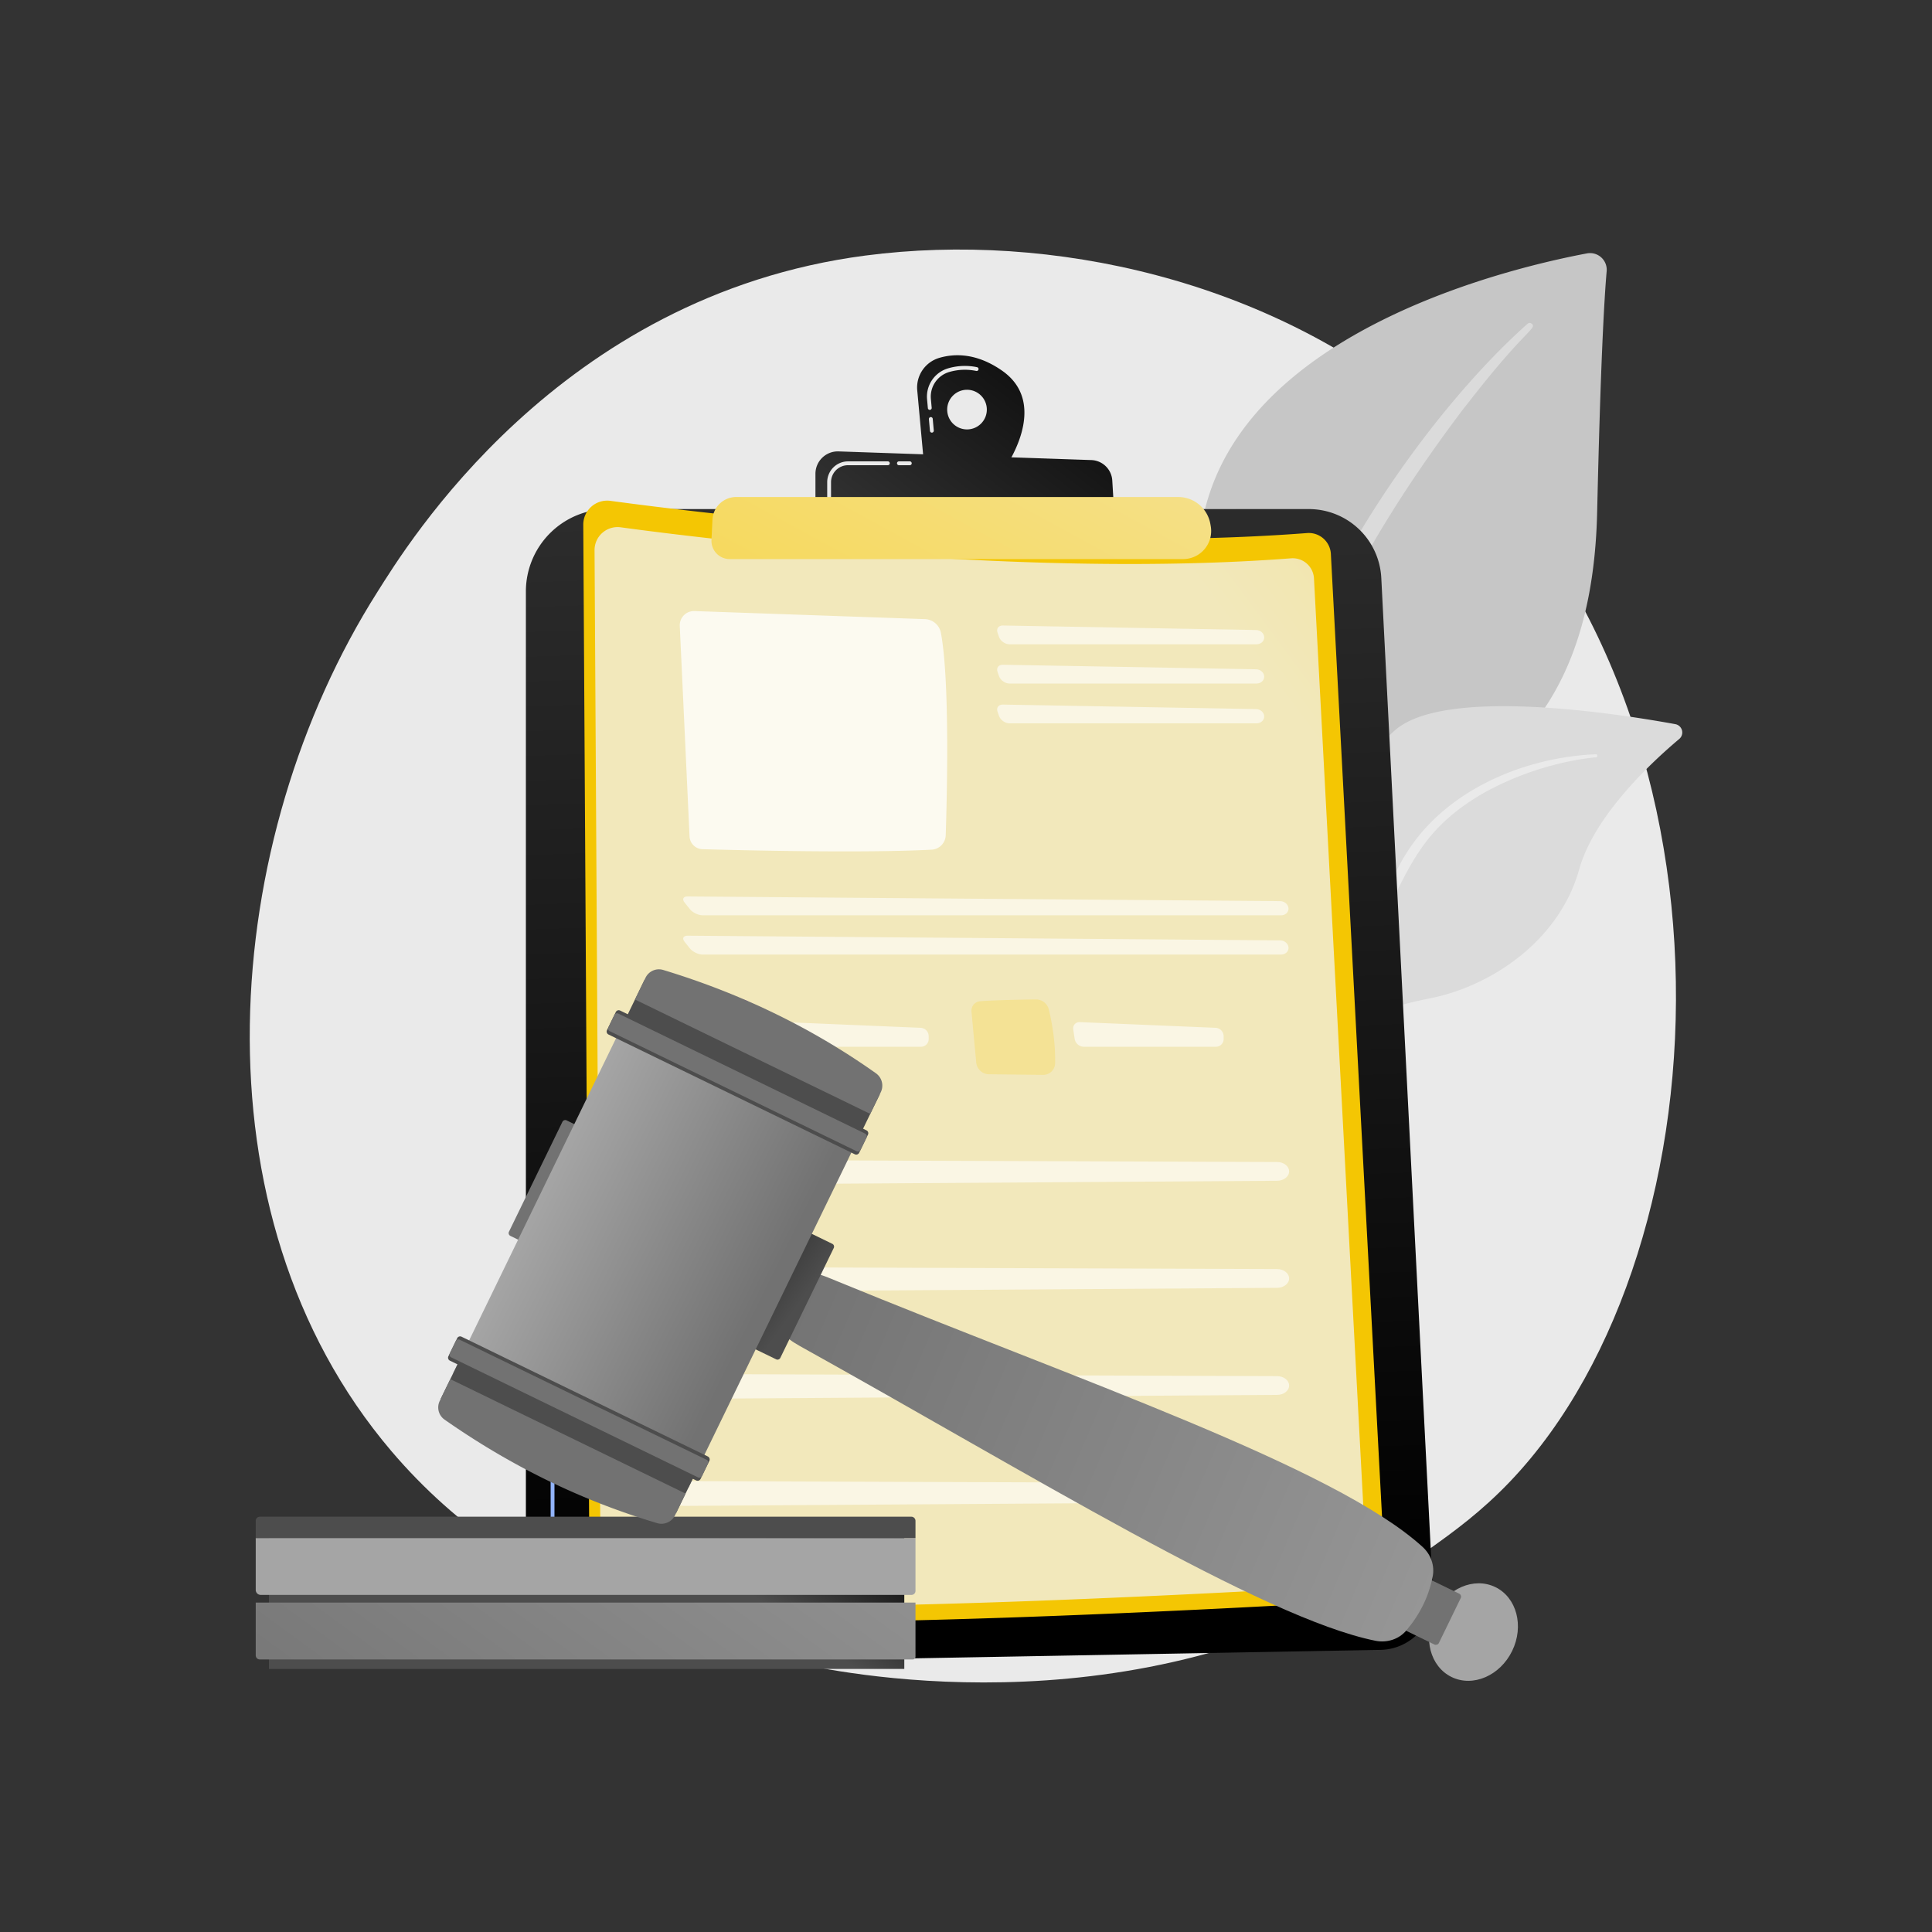 <svg id="b4465067-75fd-437a-b3e2-8bbdc6c3915f" data-name="Illustration" xmlns="http://www.w3.org/2000/svg" xmlns:xlink="http://www.w3.org/1999/xlink" viewBox="0 0 3710 3710"><rect x="0" y="0" width="3710" height="3710" fill="#333333" stroke="none"/><defs><style>.bd4c527c-30ad-407f-a9ce-dc3c94330971{fill:#eaeaea;}.b642e556-fa07-4c41-8f18-3e97dc6f7879{fill:#c6c6c6;}.a5e94058-65bc-4a55-8b03-6172748044ca{fill:#dbdbdb;}.b20cc419-3eef-495e-95fc-507ceea933e2{fill:url(#a0889eb8-7c5a-4dae-bb18-d81aaa08dd84);}.bea9f3d3-f16b-47b1-9df2-d054e94f09ba{fill:#91b3fa;}.b51ff3c7-d6a4-4ae6-8c3a-fa5cd4487f99{fill:url(#a91494a8-336b-412d-a07c-2b31627895e5);}.fe1fe639-09ad-4dfe-8e4d-513ca96ac524{fill:url(#ae18edc1-f83c-4199-bedf-e5bc432aff1d);}.a31fda3d-422e-4bff-9cc5-284b0acc3cdc{fill:url(#aab7313d-6fac-4618-9c44-4d68df866b42);}.aec49e84-52a5-4898-91ab-ded30531b8ab,.ea5ecf88-f77e-4d21-b2a9-33c5c553388d{fill:#fff;}.ea5ecf88-f77e-4d21-b2a9-33c5c553388d{opacity:0.78;}.b3afe5ec-8a84-42cf-9aa9-9234b2d68a82{opacity:0.6;}.a4e2b491-36a1-497e-a95b-eae8b91414a6{fill:url(#f4d52b86-4b34-4f4a-8278-ecf0a6437e22);}.fe85c3ea-525a-4c51-a168-c423d90fac57{fill:url(#efb3ddfa-4639-44d3-a6fb-2b8dac9fa73d);}.ebcef656-ded1-481c-a15d-c686475721e0{fill:url(#e87f2b66-eb13-40c7-aca7-df9da656fbc5);}.ea64e317-c699-479b-a36c-9b0868b61b66{fill:url(#f42bd99a-4fcd-40aa-a1d6-91a3ad2cea67);}.b18ecbc0-cf25-4f40-a674-1606c72a4c9a{fill:url(#b3cc0ecd-e605-4c52-924a-a3ab00305b6e);}.e468fe2b-3f7a-487e-9903-6abac46ec78f{fill:url(#b9e0b547-ddbf-482c-b393-ec4faf4b97b2);}.e9f21855-bf6d-4568-af24-568cbc515bc5{fill:url(#b000855c-bcda-404a-a1b5-ba3cb61fd317);}.bf1c79c0-6b4f-459a-9129-6d656b9f445f{fill:url(#ed1348f5-2d15-4343-882f-6ed7af5b308b);}.ed88d746-d2ec-4720-8359-76f042419621{fill:url(#bd057c10-d119-4ef7-8922-a4b6635927df);}.a63dfd6c-20c0-431b-a42a-262f1d0addec{fill:url(#a861db83-6a46-49fb-91bf-2c02c005ee68);}.ee07e63b-6285-4139-9647-fae86b17ba67{fill:url(#e44e46af-e826-423a-a33b-9e65d3622624);}.ab57bcac-b4ab-4940-9f76-b4dab951a967{fill:url(#e9dfbf8b-773d-4f02-862c-57d912450671);}.b6e3fbb7-cd7b-4179-9fb3-d9db86b15016{fill:url(#fe1986f1-013b-4dee-882a-9938191d01f3);}.b3dbf8b6-34e9-46e4-8f5b-52dfb0cb7b09{fill:url(#f992657c-f425-43b0-9ef4-9c1e6775ee1f);}.eae76dea-64fc-4892-8cc4-e041a990e234{fill:url(#b27c6517-f43b-494b-bef8-8816d46aa9c7);}.b303ce6e-ee03-4651-9a79-59b4307e350d{fill:url(#a7be4cf8-0e5b-458d-8a76-4b43875413f0);}.aa939017-96f5-4c1a-a1e0-5bac600093f0{fill:url(#bfc4a7bb-73e3-46da-a6da-2229ac4c2e4e);}.bec8c285-1bc9-4ec2-824c-5aadfda302eb{fill:url(#ac6557e2-5739-4ad0-91f5-8551011b11c4);}.a99d4166-1d08-429c-9b0d-6326043938cc{fill:url(#f8aa2200-71a7-49d5-8595-7657bf3411c9);}.e8acfed3-2cc3-40eb-9592-71dfc7cdbc00{fill:url(#f09bb464-c0f0-4131-bb07-c174b3999f3c);}.afeb8451-c41f-42d0-83ca-78b4406b5502{fill:url(#b73d1849-82e6-42ed-bdf2-aa1f654d70a8);}.eb2e5418-9b7b-4486-bc57-700c4563e891{fill:url(#a67a178e-2058-48f3-9bcd-86f99b9dfb6d);}.b6068759-0420-44c3-9feb-b0e103e286f7{fill:url(#ec2c6243-a2e9-4869-aeaf-dd83e23ab567);}</style><linearGradient id="a0889eb8-7c5a-4dae-bb18-d81aaa08dd84" x1="1880.31" y1="3065.22" x2="1756.59" y2="-597.13" gradientUnits="userSpaceOnUse"><stop offset="0"/><stop offset="1" stop-color="#4d4d4d"/></linearGradient><linearGradient id="a91494a8-336b-412d-a07c-2b31627895e5" x1="831.34" y1="2546.7" x2="2233.6" y2="3437.55" gradientUnits="userSpaceOnUse"><stop offset="0" stop-color="#a737d5"/><stop offset="1" stop-color="#ef497a"/></linearGradient><linearGradient id="ae18edc1-f83c-4199-bedf-e5bc432aff1d" x1="4009.06" y1="281.94" x2="3019.4" y2="1092.26" gradientUnits="userSpaceOnUse"><stop offset="0" stop-color="#d3aa00"/><stop offset="1" stop-color="#f4c603"/></linearGradient><linearGradient id="aab7313d-6fac-4618-9c44-4d68df866b42" x1="2587.78" y1="1506.82" x2="4142.01" y2="357.75" gradientUnits="userSpaceOnUse"><stop offset="0" stop-color="#f2e8bb"/><stop offset="1" stop-color="#f7d752"/></linearGradient><linearGradient id="f4d52b86-4b34-4f4a-8278-ecf0a6437e22" x1="1154.89" y1="1812.6" x2="2449.92" y2="2847.79" xlink:href="#a91494a8-336b-412d-a07c-2b31627895e5"/><linearGradient id="efb3ddfa-4639-44d3-a6fb-2b8dac9fa73d" x1="2007.26" y1="1948.75" x2="3528.28" y2="872.74" gradientUnits="userSpaceOnUse"><stop offset="0" stop-color="#f4e295"/><stop offset="1" stop-color="#f7d752"/></linearGradient><linearGradient id="e87f2b66-eb13-40c7-aca7-df9da656fbc5" x1="2074.19" y1="510.84" x2="1455.42" y2="1324.82" xlink:href="#a0889eb8-7c5a-4dae-bb18-d81aaa08dd84"/><linearGradient id="f42bd99a-4fcd-40aa-a1d6-91a3ad2cea67" x1="2142.06" y1="562.44" x2="1523.29" y2="1376.42" xlink:href="#a0889eb8-7c5a-4dae-bb18-d81aaa08dd84"/><linearGradient id="b3cc0ecd-e605-4c52-924a-a3ab00305b6e" x1="2064.09" y1="612.23" x2="1636.84" y2="1396.75" xlink:href="#efb3ddfa-4639-44d3-a6fb-2b8dac9fa73d"/><linearGradient id="b9e0b547-ddbf-482c-b393-ec4faf4b97b2" x1="1390.46" y1="2690.33" x2="1232.71" y2="2912.84" xlink:href="#a0889eb8-7c5a-4dae-bb18-d81aaa08dd84"/><linearGradient id="b000855c-bcda-404a-a1b5-ba3cb61fd317" x1="1829.37" y1="2165.15" x2="742.7" y2="3653.17" gradientUnits="userSpaceOnUse"><stop offset="0" stop-color="#a5a5a5"/><stop offset="1" stop-color="#727272"/></linearGradient><linearGradient id="ed1348f5-2d15-4343-882f-6ed7af5b308b" x1="1131.15" y1="2866.87" x2="1161.23" y2="2242" xlink:href="#b000855c-bcda-404a-a1b5-ba3cb61fd317"/><linearGradient id="bd057c10-d119-4ef7-8922-a4b6635927df" x1="2094.4" y1="1953.78" x2="1816.43" y2="2235.11" xlink:href="#a0889eb8-7c5a-4dae-bb18-d81aaa08dd84"/><linearGradient id="a861db83-6a46-49fb-91bf-2c02c005ee68" x1="3390.95" y1="3272.75" x2="3646.67" y2="3335.85" gradientTransform="translate(4410.78 -781.05) rotate(64.07)" xlink:href="#b000855c-bcda-404a-a1b5-ba3cb61fd317"/><linearGradient id="e44e46af-e826-423a-a33b-9e65d3622624" x1="2206.31" y1="2754.8" x2="2574.99" y2="2985.66" gradientTransform="translate(4333.38 -732.63) rotate(64.07)" xlink:href="#b000855c-bcda-404a-a1b5-ba3cb61fd317"/><linearGradient id="e9dfbf8b-773d-4f02-862c-57d912450671" x1="3173.94" y1="3149.58" x2="1373.79" y2="2272.86" gradientTransform="matrix(1, -0.05, 0.05, 1, -40.01, 301.74)" xlink:href="#b000855c-bcda-404a-a1b5-ba3cb61fd317"/><linearGradient id="fe1986f1-013b-4dee-882a-9938191d01f3" x1="1256.95" y1="2299.8" x2="1536.76" y2="2500.15" xlink:href="#a0889eb8-7c5a-4dae-bb18-d81aaa08dd84"/><linearGradient id="f992657c-f425-43b0-9ef4-9c1e6775ee1f" x1="1987.52" y1="2656.18" x2="1084.89" y2="2285.3" xlink:href="#b000855c-bcda-404a-a1b5-ba3cb61fd317"/><linearGradient id="b27c6517-f43b-494b-bef8-8816d46aa9c7" x1="1033.17" y1="2302.84" x2="1456.6" y2="2512.06" gradientTransform="translate(2878.77 226.92) rotate(64.07)" xlink:href="#b000855c-bcda-404a-a1b5-ba3cb61fd317"/><linearGradient id="a7be4cf8-0e5b-458d-8a76-4b43875413f0" x1="748.07" y1="3002.24" x2="997.14" y2="2822.9" gradientTransform="translate(3091.64 567.12) rotate(64.07)" xlink:href="#a0889eb8-7c5a-4dae-bb18-d81aaa08dd84"/><linearGradient id="bfc4a7bb-73e3-46da-a6da-2229ac4c2e4e" x1="891.52" y1="3289.96" x2="1037.64" y2="2894.76" xlink:href="#b000855c-bcda-404a-a1b5-ba3cb61fd317"/><linearGradient id="ac6557e2-5739-4ad0-91f5-8551011b11c4" x1="780.83" y1="1862.93" x2="931.19" y2="2245.65" xlink:href="#a0889eb8-7c5a-4dae-bb18-d81aaa08dd84"/><linearGradient id="f8aa2200-71a7-49d5-8595-7657bf3411c9" x1="877.76" y1="3369.77" x2="1096.64" y2="2747.32" xlink:href="#b000855c-bcda-404a-a1b5-ba3cb61fd317"/><linearGradient id="f09bb464-c0f0-4131-bb07-c174b3999f3c" x1="41.2" y1="7330.37" x2="313.72" y2="6959.81" gradientTransform="matrix(1, 0, 0, -1, -5015.89, 636.71)" xlink:href="#a0889eb8-7c5a-4dae-bb18-d81aaa08dd84"/><linearGradient id="b73d1849-82e6-42ed-bdf2-aa1f654d70a8" x1="1847.43" y1="1371.75" x2="1644.85" y2="1700.53" xlink:href="#b000855c-bcda-404a-a1b5-ba3cb61fd317"/><linearGradient id="a67a178e-2058-48f3-9bcd-86f99b9dfb6d" x1="1336.13" y1="1471.57" x2="1385.95" y2="1849.51" xlink:href="#a0889eb8-7c5a-4dae-bb18-d81aaa08dd84"/><linearGradient id="ec2c6243-a2e9-4869-aeaf-dd83e23ab567" x1="1884.88" y1="1414.92" x2="1579.6" y2="1847.13" xlink:href="#b000855c-bcda-404a-a1b5-ba3cb61fd317"/></defs><title>arras-nortaria</title><path class="bd4c527c-30ad-407f-a9ce-dc3c94330971" d="M2900.9,2843.75c-56.24,59.21-109.45,97.39-151.49,127.56-494.2,354.59-1079,251.23-1203.25,226C1362.64,3160,1007.9,3088,751.42,2786.36c-388-456.3-327.6-1175.2-26.62-1649.76,55.05-86.8,345.86-568.59,936.92-645.85C2019.43,444,2436.4,538.3,2738.36,791.28,3372.2,1322.31,3327.08,2395.09,2900.9,2843.75Z"/><path class="b642e556-fa07-4c41-8f18-3e97dc6f7879" d="M2456.12,2045.37s-8-338.25,147.75-428.78,452-147.13,463.12-632.83c6.5-284.35,13.54-408.67,18.26-462.88a32,32,0,0,0-37.82-34.29C2899.88,514.39,2420.55,628.8,2320.06,956,2200.92,1343.82,2456.12,2045.37,2456.12,2045.37Z"/><path class="a5e94058-65bc-4a55-8b03-6172748044ca" d="M2933.32,621.73c-162,144.45-349.25,400.1-449.07,655.75-12.82,42.13-50.3,131.73-66.57,290.93-14.54,132.77-7.32,273.07,10.31,365.94a10.82,10.82,0,0,0,12.65,8.61c10.1-1.91,8.75-12.77,8.66-12.43-20.13-158.67-11.77-356.17,34.36-534.37C2542.59,1177.36,2674,965.22,2810,785.29l14-17.71C2929.33,632.3,2951.5,631.3,2941.66,621.87A6.18,6.18,0,0,0,2933.32,621.73Z"/><path class="a5e94058-65bc-4a55-8b03-6172748044ca" d="M2261.43,2665.8c-21.08,10.34,199.55-267.1,268.66-702.84,32.57-205.34,33-462.6,150-561.75,97.35-82.51,428.61-30.41,537-10.62a16.26,16.26,0,0,1,7.56,28.44c-52,43.65-163.17,146.62-192.14,250.39-38.19,136.78-168.23,223.78-284.65,247.32s-181.17,46.4-237.89,232.57S2321.32,2636.44,2261.43,2665.8Z"/><path class="bd4c527c-30ad-407f-a9ce-dc3c94330971" d="M3064.61,1448.38c-138.29,5.8-286.73,68.88-362.06,187.21l-7.11,11.29c-16.42,26.47-109.49,214.69-161.18,370.7a3.71,3.71,0,0,0,2.36,4.69,3.77,3.77,0,0,0,4.64-2.22c36-88.14,87.74-199.88,128.93-283.45,44.18-91.18,75.09-152.94,175.86-212.09,112.15-63.7,219.3-70.26,219-70.19a3,3,0,0,0-.42-5.94Z"/><path class="b20cc419-3eef-495e-95fc-507ceea933e2" d="M1009.85,1135.76A158.19,158.19,0,0,1,1168,977.57H2513.3a139.36,139.36,0,0,1,139.18,132.28l99.3,1950.38a102.76,102.76,0,0,1-100.77,108l-1541.84,28a97.54,97.54,0,0,1-99.32-97.53Z"/><path class="bea9f3d3-f16b-47b1-9df2-d054e94f09ba" d="M1334.52,3163.08h0L1162,3160.85c-57.69-.75-104.62-48.3-104.62-106V2794.39a3.68,3.68,0,0,1,7.36,0v260.48c0,53.67,43.67,97.91,97.35,98.61l172.52,2.23a3.69,3.69,0,0,1,0,7.37Z"/><path class="b51ff3c7-d6a4-4ae6-8c3a-fa5cd4487f99" d="M1061,2717.39a3.69,3.69,0,0,1-3.68-3.69v-42.18a3.68,3.68,0,0,1,7.36,0v42.18A3.69,3.69,0,0,1,1061,2717.39Z"/><path class="fe1fe639-09ad-4dfe-8e4d-513ca96ac524" d="M1120.06,1007.59a46,46,0,0,1,52.11-45.83c183.71,24.91,815.43,102,1337.73,61.87a42.49,42.49,0,0,1,45.76,40.07l104.12,1959.07a48.89,48.89,0,0,1-45.94,51.42c-219.67,13-1124.33,63.26-1447,29.46a38.75,38.75,0,0,1-34.67-38.34Z"/><path class="a31fda3d-422e-4bff-9cc5-284b0acc3cdc" d="M1141.7,1056.68a44.21,44.21,0,0,1,50.15-44.1c176.79,24,784.72,98.12,1287.36,59.54a40.89,40.89,0,0,1,44,38.56L2623.44,2996a47.05,47.05,0,0,1-44.21,49.49c-211.39,12.51-1082,60.87-1392.53,28.34a37.27,37.27,0,0,1-33.35-36.89Z"/><path class="ea5ecf88-f77e-4d21-b2a9-33c5c553388d" d="M1305.35,1202l18.78,404.19a25.7,25.7,0,0,0,24.94,24.51c74.85,2.11,308.11,7.8,439.81.93a28.69,28.69,0,0,0,27.18-27.74c2.51-75.8,8-296.42-9.26-388.65a32.39,32.39,0,0,0-30.75-26.34l-442.45-15.47A27.32,27.32,0,0,0,1305.35,1202Z"/><g class="b3afe5ec-8a84-42cf-9aa9-9234b2d68a82"><path class="aec49e84-52a5-4898-91ab-ded30531b8ab" d="M2413,1237.22c8.28,0,14.87-6.1,14.65-13.56s-7.16-13.68-15.44-13.82l-486.62-8.68c-8.27-.14-12.79,6.12-10,13.92l2.8,8c2.75,7.8,11.76,14.18,20,14.18Z"/></g><g class="b3afe5ec-8a84-42cf-9aa9-9234b2d68a82"><path class="aec49e84-52a5-4898-91ab-ded30531b8ab" d="M1925.61,1276.51c-8.27-.14-12.79,6.12-10,13.92l2.8,8c2.75,7.8,11.76,14.18,20,14.18H2413c8.28,0,14.87-6.1,14.65-13.56s-7.16-13.68-15.44-13.82Z"/></g><g class="b3afe5ec-8a84-42cf-9aa9-9234b2d68a82"><path class="aec49e84-52a5-4898-91ab-ded30531b8ab" d="M1925.61,1353c-8.27-.15-12.79,6.12-10,13.92l2.8,7.95c2.75,7.8,11.76,14.19,20,14.19H2413c8.28,0,14.87-6.1,14.65-13.56s-7.16-13.68-15.44-13.83Z"/></g><g class="b3afe5ec-8a84-42cf-9aa9-9234b2d68a82"><path class="aec49e84-52a5-4898-91ab-ded30531b8ab" d="M2460.15,1757.68c8.27,0,14.64-6.1,14.15-13.56s-7.67-13.61-15.94-13.68l-1138.1-9c-8.27-.06-10.82,5.18-5.67,11.65l10.19,12.79c5.15,6.47,16.14,11.77,24.41,11.77Z"/></g><g class="b3afe5ec-8a84-42cf-9aa9-9234b2d68a82"><path class="aec49e84-52a5-4898-91ab-ded30531b8ab" d="M1320.26,1796.82c-8.27-.06-10.82,5.18-5.67,11.65l10.19,12.79c5.15,6.47,16.14,11.77,24.41,11.77h1111c8.27,0,14.64-6.1,14.15-13.56s-7.67-13.61-15.94-13.68Z"/></g><path class="a4e2b491-36a1-497e-a95b-eae8b91414a6" d="M1315.86,1922.64c27.32-2.1,78.5-3.07,106.68-3.46a25.53,25.53,0,0,1,25.2,19.52c5.44,22.54,12.94,61.68,12,103.15a22.68,22.68,0,0,1-22.88,22.2l-104-1.12a25,25,0,0,1-24.59-22.64l-9.14-97.8A18.18,18.18,0,0,1,1315.86,1922.64Z"/><g class="b3afe5ec-8a84-42cf-9aa9-9234b2d68a82"><path class="aec49e84-52a5-4898-91ab-ded30531b8ab" d="M1507.39,1962.77c-8.27-.35-14,6.06-12.79,14.24l2.73,18.19a18.07,18.07,0,0,0,17.27,14.88h253.93a14.86,14.86,0,0,0,14.86-15l-.07-5.71a16.12,16.12,0,0,0-15.22-15.67Z"/></g><path class="fe85c3ea-525a-4c51-a168-c423d90fac57" d="M1882.23,1922.64c27.33-2.1,78.51-3.07,106.68-3.46a25.51,25.51,0,0,1,25.2,19.52c5.44,22.54,12.94,61.68,12,103.15a22.68,22.68,0,0,1-22.88,22.2l-104-1.12a25,25,0,0,1-24.59-22.64l-9.14-97.8A18.18,18.18,0,0,1,1882.23,1922.64Z"/><g class="b3afe5ec-8a84-42cf-9aa9-9234b2d68a82"><path class="aec49e84-52a5-4898-91ab-ded30531b8ab" d="M2073.76,1962.77c-8.26-.35-14,6.06-12.79,14.24l2.73,18.19a18.08,18.08,0,0,0,17.28,14.88h253.93a14.86,14.86,0,0,0,14.85-15l-.07-5.71a16.11,16.11,0,0,0-15.22-15.67Z"/></g><g class="b3afe5ec-8a84-42cf-9aa9-9234b2d68a82"><path class="aec49e84-52a5-4898-91ab-ded30531b8ab" d="M1284,2257.22c3.57,10.54,15.84,17.84,29.81,17.75l1138.79-7.57c12.88-.09,23.19-8.37,22.9-18.4-.27-9.76-10.47-17.58-23-17.62l-1138.82-4.05C1293.58,2227.26,1278.86,2242.07,1284,2257.22Z"/></g><g class="b3afe5ec-8a84-42cf-9aa9-9234b2d68a82"><path class="aec49e84-52a5-4898-91ab-ded30531b8ab" d="M1284,2462.83c3.57,10.53,15.84,17.84,29.81,17.75L2452.59,2473c12.88-.09,23.19-8.37,22.9-18.41-.27-9.76-10.47-17.57-23-17.62l-1138.82-4C1293.58,2432.86,1278.86,2447.68,1284,2462.83Z"/></g><g class="b3afe5ec-8a84-42cf-9aa9-9234b2d68a82"><path class="aec49e84-52a5-4898-91ab-ded30531b8ab" d="M1284,2668.44c3.57,10.53,15.84,17.84,29.81,17.74l1138.79-7.57c12.88-.08,23.19-8.36,22.9-18.4-.27-9.76-10.47-17.57-23-17.62l-1138.82-4.05C1293.58,2638.47,1278.86,2653.29,1284,2668.44Z"/></g><g class="b3afe5ec-8a84-42cf-9aa9-9234b2d68a82"><path class="aec49e84-52a5-4898-91ab-ded30531b8ab" d="M1284,2874h0c3.57,10.54,15.84,17.84,29.81,17.75l1138.79-7.57c12.88-.08,23.19-8.36,22.9-18.4-.27-9.76-10.47-17.58-23-17.62l-1138.82-4C1293.58,2844.08,1278.86,2858.89,1284,2874Z"/></g><path class="ebcef656-ded1-481c-a15d-c686475721e0" d="M1924.1,711.65c-48.59-33.81-90.84-33.14-120.59-24.36a59.31,59.31,0,0,0-42.13,62.37l12.82,140,152.64,13.54S2019.4,777.94,1924.1,711.65ZM1857,824.6A38.06,38.06,0,1,1,1895,786.54,38.06,38.06,0,0,1,1857,824.6Z"/><path class="bd4c527c-30ad-407f-a9ce-dc3c94330971" d="M1789.45,830.77a3.67,3.67,0,0,1-3.66-3.35l-2-22.29a3.69,3.69,0,1,1,7.34-.67l2,22.29a3.69,3.69,0,0,1-3.33,4Zm-4-43.69a3.69,3.69,0,0,1-3.67-3.35l-1.55-16.93a56.63,56.63,0,0,1,40.15-59.41,114,114,0,0,1,55.79-2.29,3.68,3.68,0,0,1-1.48,7.21,106.93,106.93,0,0,0-52.22,2.14,49.25,49.25,0,0,0-34.9,51.68l1.55,16.93a3.68,3.68,0,0,1-3.33,4Z"/><path class="ea64e317-c699-479b-a36c-9b0868b61b66" d="M1565.88,980.15V909.76a43,43,0,0,1,44.43-42.93l485.31,16.63a41.76,41.76,0,0,1,40.27,39.25l4.06,67.63Z"/><path class="bd4c527c-30ad-407f-a9ce-dc3c94330971" d="M1746.84,893.35H1726a3.69,3.69,0,0,1,0-7.37h20.87a3.69,3.69,0,1,1,0,7.37Z"/><path class="bd4c527c-30ad-407f-a9ce-dc3c94330971" d="M1592.15,958a3.68,3.68,0,0,1-3.68-3.68V925.88a40,40,0,0,1,39.9-39.9h76.73a3.69,3.69,0,0,1,0,7.37h-76.73a32.58,32.58,0,0,0-32.54,32.53v28.48A3.68,3.68,0,0,1,1592.15,958Z"/><path class="b18ecbc0-cf25-4f40-a674-1606c72a4c9a" d="M1368.14,997.92a45.74,45.74,0,0,1,45.68-43.54l848.66,0a62.74,62.74,0,0,1,61.81,52l.72,4.15a53.88,53.88,0,0,1-53.08,63.06H1401.25a35,35,0,0,1-35-36.71Z"/><rect class="e468fe2b-3f7a-487e-9903-6abac46ec78f" x="516.47" y="2920.49" width="1220.04" height="284.34"/><path class="e9f21855-bf6d-4568-af24-568cbc515bc5" d="M491.07,3077.45H1758a0,0,0,0,1,0,0v104a5.17,5.17,0,0,1-5.17,5.17H498.8a7.73,7.73,0,0,1-7.73-7.73V3077.45A0,0,0,0,1,491.07,3077.45Z"/><path class="bf1c79c0-6b4f-459a-9129-6d656b9f445f" d="M491.07,2953.47H1758a0,0,0,0,1,0,0V3055a7.67,7.67,0,0,1-7.67,7.67H500.64a9.57,9.57,0,0,1-9.57-9.57v-99.62a0,0,0,0,1,0,0Z"/><path class="ed88d746-d2ec-4720-8359-76f042419621" d="M499,2912.53H1750a8,8,0,0,1,8,8v32.94a0,0,0,0,1,0,0H491.07a0,0,0,0,1,0,0v-33A7.9,7.9,0,0,1,499,2912.53Z"/><ellipse class="a63dfd6c-20c0-431b-a42a-262f1d0addec" cx="2829.55" cy="3134.23" rx="96.02" ry="82.65" transform="translate(-1226.49 4308.22) rotate(-64.07)"/><rect class="ee07e63b-6285-4139-9647-fae86b17ba67" x="2697.83" y="3061.09" width="108.64" height="71.01" rx="6.25" transform="translate(-1236.2 4217.43) rotate(-64.07)"/><path class="ab57bcac-b4ab-4940-9f76-b4dab951a967" d="M2751.2,3027.18c-7.54,38.71-24.72,73.28-50.85,104-14.12,16.61-36.77,24.05-59.3,19.53-215.36-43.24-666.73-322.22-1105.08-565.92-29-16.16-49.12-34.48-35.43-62.63l30.23-62.17c13.6-28,46.16-12.22,76.71.33,463.67,190.5,955.46,356.55,1124.29,510.19C2748,2985.28,2755.19,3006.75,2751.2,3027.18Z"/><path class="b6e3fbb7-cd7b-4179-9fb3-d9db86b15016" d="M1601.07,2396.48l-102.63,211.05a6,6,0,0,1-8,2.77L1436.28,2584a6,6,0,0,1-2.77-8l102.63-211.06a6,6,0,0,1,8-2.77l54.14,26.33A6,6,0,0,1,1601.07,2396.48Z"/><path class="b3dbf8b6-34e9-46e4-8f5b-52dfb0cb7b09" d="M1144.88,2185.79l-102.63,211.05a6,6,0,0,1-8,2.77l-54.14-26.32a6,6,0,0,1-2.77-8L1080,2154.21a6,6,0,0,1,8-2.77l54.14,26.33A6,6,0,0,1,1144.88,2185.79Z"/><rect class="eae76dea-64fc-4892-8cc4-e041a990e234" x="887.27" y="2162.76" width="741.56" height="502.4" transform="translate(-1463 2489.67) rotate(-64.07)"/><rect class="b303ce6e-ee03-4651-9a79-59b4307e350d" x="1045.99" y="2502.97" width="93.26" height="502.4" transform="translate(-1862.04 2532.32) rotate(-64.07)"/><path class="aa939017-96f5-4c1a-a1e0-5bac600093f0" d="M1316.55,2868.07l-20.27,41.69a29,29,0,0,1-34.3,15.1c-140.84-41.83-277.15-107-408.3-198.78a28.57,28.57,0,0,1-9.3-35.86l20.36-41.85Z"/><path class="bec8c285-1bc9-4ec2-824c-5aadfda302eb" d="M1362.17,2805.22l-16.9,34.75a6.26,6.26,0,0,1-8.36,2.88l-473-230a6.26,6.26,0,0,1-2.88-8.36l16.89-34.75a6.27,6.27,0,0,1,8.36-2.89l473,230A6.26,6.26,0,0,1,1362.17,2805.22Z"/><path class="a99d4166-1d08-429c-9b0d-6326043938cc" d="M1359.46,2810.77,1348,2834.41a5.66,5.66,0,0,1-7.57,2.61L866.31,2606.48a5.65,5.65,0,0,1-2.61-7.56l11.49-23.64a5.68,5.68,0,0,1,7.57-2.62l474.09,230.55A5.65,5.65,0,0,1,1359.46,2810.77Z"/><rect class="e8acfed3-2cc3-40eb-9592-71dfc7cdbc00" x="1396.59" y="1781.97" width="93.26" height="502.4" transform="translate(3902.81 1624.4) rotate(115.93)"/><path class="afeb8451-c41f-42d0-83ca-78b4406b5502" d="M1671.1,2139l20.27-41.68a29,29,0,0,0-9.3-36.31c-119.87-84.95-255.31-151.92-408.48-198.4a28.53,28.53,0,0,0-33.94,14.83l-20.36,41.85Z"/><path class="eb2e5418-9b7b-4486-bc57-700c4563e891" d="M1649.83,2213.66l16.9-34.75a6.25,6.25,0,0,0-2.89-8.36l-473-230a6.24,6.24,0,0,0-8.35,2.88l-16.9,34.76a6.25,6.25,0,0,0,2.88,8.35l473,230A6.25,6.25,0,0,0,1649.83,2213.66Z"/><path class="b6068759-0420-44c3-9feb-b0e103e286f7" d="M1652.53,2208.1l11.5-23.63a5.67,5.67,0,0,0-2.62-7.57l-474.09-230.54a5.66,5.66,0,0,0-7.57,2.61l-11.49,23.64a5.66,5.66,0,0,0,2.61,7.57L1645,2210.72A5.66,5.66,0,0,0,1652.53,2208.1Z"/></svg>